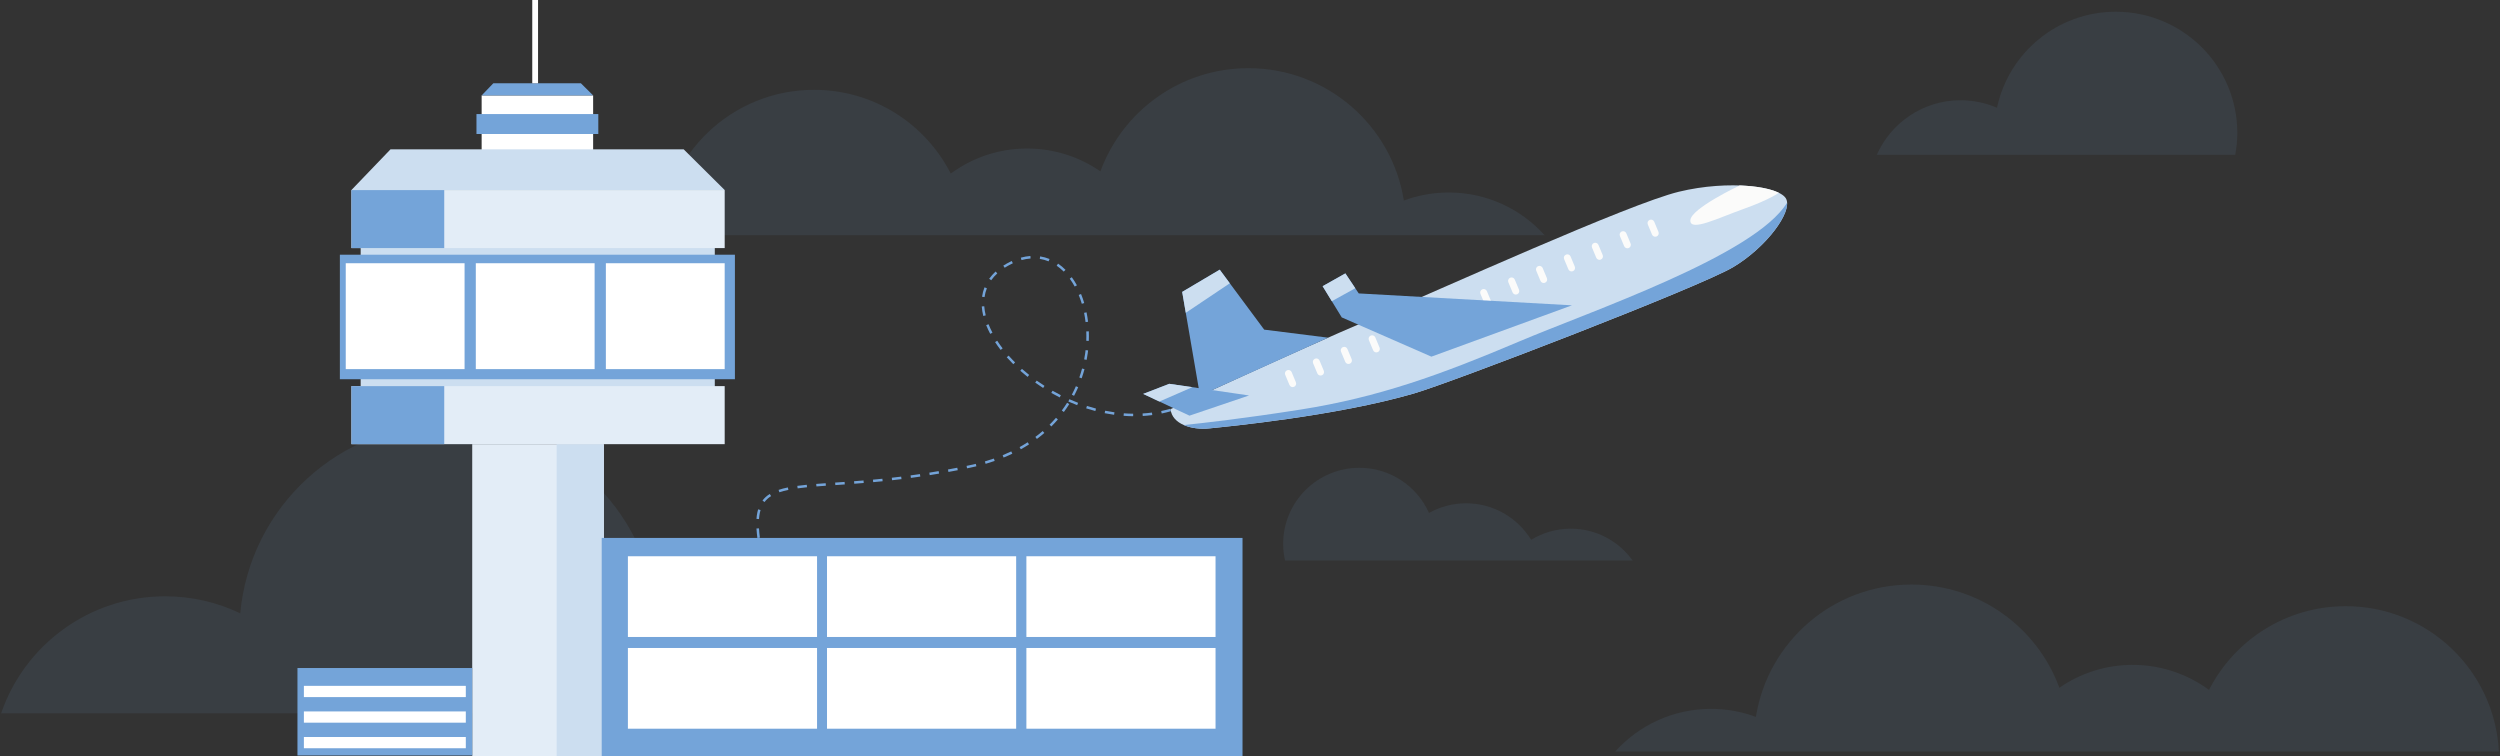 <svg width="1121" height="339" viewBox="0 0 1121 339" fill="none" xmlns="http://www.w3.org/2000/svg">
<rect x="0" y="0" width="1121" height="339" fill="#333333" stroke="none"/>
<g clip-path="url(#clip0_115_9036)">
<path opacity="0.1" d="M732.083 251.355C725.878 242.71 715.761 237.059 704.294 237.059C697.79 237.059 691.733 238.902 686.56 242.046C680.551 232.249 669.763 225.684 657.406 225.684C651.363 225.684 645.694 227.262 640.765 230.013C635.442 218.089 623.479 209.762 609.554 209.762C590.673 209.762 575.369 225.033 575.369 243.875C575.369 246.443 575.675 248.937 576.218 251.348H732.083V251.355Z" fill="#74A4D9"/>
<path opacity="0.1" d="M692.575 105.45C682.01 93.709 666.68 86.317 649.625 86.317C642.543 86.317 635.761 87.591 629.494 89.928C624.158 56.289 594.977 30.57 559.766 30.57C529.282 30.57 503.305 49.846 493.427 76.859C484.098 70.395 472.773 66.594 460.552 66.594C447.734 66.594 435.9 70.774 426.32 77.827C414.961 55.544 391.789 40.279 365.025 40.279C328.206 40.279 298.149 69.162 296.356 105.457H692.582L692.575 105.45Z" fill="#74A4D9"/>
<path opacity="0.1" d="M724.268 336.988C734.832 325.246 750.163 317.854 767.218 317.854C774.299 317.854 781.082 319.128 787.349 321.466C792.685 287.826 821.866 262.108 857.076 262.108C887.561 262.108 913.537 281.383 923.416 308.396C932.745 301.933 944.069 298.132 956.29 298.132C969.109 298.132 980.943 302.312 990.523 309.365C1001.88 287.081 1025.05 271.817 1051.82 271.817C1088.64 271.817 1118.69 300.699 1120.49 336.995H724.261L724.268 336.988Z" fill="#74A4D9"/>
<path opacity="0.1" d="M355.343 319.873C346.483 303.85 329.394 292.996 309.766 292.996C304.246 292.996 298.93 293.87 293.933 295.455C294.429 291.553 294.714 287.583 294.714 283.538C294.714 231.897 252.769 190.039 201.026 190.039C152.149 190.039 112.044 227.384 107.732 275.028C97.541 270.123 86.115 267.386 74.037 267.386C39.906 267.386 10.942 289.337 0.5 319.867H355.343V319.873Z" fill="#74A4D9"/>
<path opacity="0.1" d="M1002.28 69.406C1002.86 66.221 1003.21 62.969 1003.21 59.615C1003.21 29.594 978.818 5.264 948.734 5.264C922.527 5.264 900.658 23.734 895.457 48.335C890.453 46.167 884.933 44.954 879.128 44.954C862.345 44.954 847.938 55.008 841.562 69.406H1002.28Z" fill="#74A4D9"/>
<path d="M340.278 245.461L341.398 245.257C341.541 246.05 341.697 246.863 341.867 247.697L340.753 247.92C340.583 247.073 340.42 246.253 340.278 245.454V245.461ZM339.198 236.978L340.332 236.917C340.407 238.198 340.543 239.607 340.739 241.097L339.612 241.247C339.409 239.729 339.273 238.293 339.198 236.978ZM339.368 231.09C339.504 230.122 339.694 229.214 339.945 228.38L341.031 228.706C340.794 229.485 340.617 230.338 340.488 231.246C340.42 231.727 340.373 232.229 340.332 232.75L339.198 232.669C339.239 232.12 339.293 231.599 339.361 231.09H339.368ZM341.894 224.444C342.763 223.292 343.829 222.323 345.159 221.497L345.764 222.452C344.555 223.211 343.584 224.085 342.803 225.121L341.9 224.444H341.894ZM349.111 219.667C350.347 219.247 351.711 218.888 353.28 218.563L353.51 219.674C351.99 219.986 350.666 220.338 349.477 220.738L349.111 219.667ZM357.509 217.858C358.793 217.682 360.178 217.526 361.753 217.371L361.868 218.495C360.307 218.651 358.935 218.807 357.666 218.983L357.509 217.858ZM365.996 216.991C367.354 216.883 368.766 216.781 370.24 216.673L370.321 217.804C368.855 217.906 367.442 218.014 366.084 218.116L365.996 216.984V216.991ZM374.483 216.381L378.72 216.09L378.801 217.221L374.558 217.513L374.483 216.381ZM382.963 215.778C384.341 215.677 385.747 215.562 387.2 215.44L387.295 216.571C385.849 216.693 384.43 216.801 383.051 216.91L382.963 215.778ZM391.429 215.074C392.808 214.945 394.22 214.809 395.659 214.667L395.775 215.792C394.329 215.941 392.923 216.076 391.538 216.198L391.436 215.074H391.429ZM399.875 214.213C401.254 214.057 402.659 213.895 404.092 213.719L404.234 214.843C402.795 215.02 401.39 215.182 400.004 215.338L399.875 214.213ZM408.301 213.17C409.679 212.987 411.078 212.79 412.504 212.58L412.667 213.698C411.241 213.908 409.836 214.105 408.451 214.295L408.301 213.17ZM416.7 211.937C418.078 211.72 419.47 211.49 420.889 211.246L421.079 212.364C419.66 212.608 418.255 212.838 416.876 213.055L416.7 211.937ZM425.071 210.514C426.443 210.263 427.834 210.006 429.24 209.728L429.457 210.839C428.045 211.11 426.646 211.374 425.275 211.625L425.071 210.514ZM433.409 208.895L434.848 208.597C435.758 208.407 436.661 208.204 437.543 207.987L437.808 209.084C436.912 209.301 436.002 209.504 435.079 209.701L433.633 209.999L433.402 208.888L433.409 208.895ZM441.624 206.903C442.988 206.503 444.346 206.069 445.643 205.615L446.017 206.686C444.699 207.147 443.328 207.58 441.943 207.987L441.624 206.903ZM449.595 204.125C450.898 203.59 452.195 203.014 453.444 202.411L453.933 203.434C452.663 204.044 451.346 204.626 450.016 205.168L449.588 204.118L449.595 204.125ZM457.185 200.48C458.414 199.796 459.629 199.071 460.797 198.312L461.415 199.26C460.227 200.026 458.991 200.771 457.742 201.462L457.192 200.473L457.185 200.48ZM464.253 195.913C465.38 195.073 466.487 194.186 467.539 193.285L468.279 194.145C467.213 195.066 466.086 195.968 464.939 196.828L464.26 195.92L464.253 195.913ZM470.621 190.425C471.613 189.443 472.577 188.406 473.487 187.349L474.349 188.088C473.419 189.165 472.434 190.222 471.423 191.225L470.621 190.425ZM476.121 184.07C476.956 182.945 477.75 181.78 478.49 180.601L479.455 181.204C478.701 182.403 477.879 183.596 477.031 184.741L476.121 184.07ZM495.335 185.276L495.559 184.165C496.944 184.443 498.343 184.68 499.721 184.876L499.565 185.994C498.173 185.798 496.747 185.554 495.335 185.276ZM503.91 185.324C505.316 185.432 506.735 185.493 508.12 185.507L508.106 186.638C506.694 186.624 505.248 186.563 503.822 186.455L503.91 185.324ZM487.045 183.101L487.391 182.024C488.736 182.458 490.094 182.857 491.445 183.21L491.16 184.307C489.788 183.948 488.403 183.542 487.045 183.108V183.101ZM512.336 185.398C513.741 185.317 515.153 185.181 516.532 184.998L516.681 186.123C515.276 186.306 513.836 186.441 512.404 186.53L512.336 185.398ZM479.04 180.046L479.502 179.009C480.785 179.578 482.102 180.12 483.413 180.622L483.005 181.678C481.675 181.17 480.344 180.622 479.04 180.046ZM520.68 184.301C522.058 184.016 523.43 183.677 524.767 183.291L525.08 184.382C523.715 184.775 522.316 185.12 520.911 185.412L520.68 184.301ZM471.402 176.184L471.966 175.201C473.188 175.899 474.437 176.57 475.686 177.2L475.17 178.21C473.901 177.573 472.631 176.888 471.395 176.184H471.402ZM480.609 176.963C481.261 175.73 481.878 174.456 482.428 173.176L483.467 173.629C482.904 174.93 482.272 176.231 481.607 177.491L480.602 176.963H480.609ZM528.766 181.97C530.077 181.482 531.38 180.94 532.65 180.351L533.125 181.38C531.828 181.977 530.498 182.532 529.16 183.034L528.766 181.97ZM464.192 171.577L464.85 170.655C465.991 171.468 467.172 172.261 468.354 173.013L467.743 173.968C466.548 173.203 465.353 172.403 464.192 171.577ZM457.491 166.251L458.244 165.404C459.283 166.326 460.369 167.234 461.476 168.114L460.77 169.002C459.65 168.108 458.543 167.186 457.491 166.251ZM483.963 169.259C484.424 167.938 484.839 166.59 485.198 165.242L486.292 165.533C485.925 166.902 485.497 168.284 485.029 169.632L483.956 169.259H483.963ZM451.421 160.208L452.27 159.456C453.186 160.485 454.164 161.522 455.169 162.518L454.368 163.318C453.349 162.301 452.358 161.258 451.421 160.201V160.208ZM446.2 153.405L447.15 152.789C447.897 153.941 448.719 155.092 449.588 156.217L448.692 156.908C447.809 155.763 446.967 154.584 446.2 153.412V153.405ZM486.142 161.149C486.319 160.214 486.475 159.279 486.604 158.345C486.665 157.891 486.726 157.443 486.774 156.996L487.901 157.125C487.846 157.586 487.792 158.046 487.724 158.5C487.595 159.449 487.439 160.404 487.256 161.359L486.142 161.149ZM442.214 145.797L443.267 145.383C443.756 146.63 444.346 147.904 445.018 149.178L444.014 149.706C443.321 148.398 442.717 147.077 442.208 145.797H442.214ZM487.086 148.608L488.22 148.568C488.274 149.977 488.274 151.42 488.22 152.857L487.086 152.816C487.14 151.413 487.14 149.997 487.086 148.615V148.608ZM440.212 137.409L441.345 137.328C441.44 138.649 441.658 140.024 441.997 141.413L440.897 141.684C440.544 140.234 440.313 138.791 440.218 137.409H440.212ZM486.095 140.275L487.208 140.051C487.486 141.44 487.717 142.863 487.887 144.286L486.76 144.415C486.597 143.019 486.373 141.63 486.101 140.275H486.095ZM440.347 133.066C440.551 131.603 440.924 130.18 441.454 128.838L442.513 129.252C442.018 130.512 441.665 131.84 441.474 133.215L440.347 133.059V133.066ZM483.691 132.26L484.744 131.833C485.28 133.134 485.755 134.502 486.169 135.891L485.083 136.217C484.682 134.861 484.214 133.534 483.691 132.267V132.26ZM443.538 125.003C444.36 123.852 445.331 122.754 446.431 121.745L447.198 122.578C446.152 123.533 445.236 124.57 444.462 125.661L443.532 125.01L443.538 125.003ZM479.672 124.963L480.588 124.299C481.41 125.43 482.191 126.657 482.897 127.944L481.899 128.486C481.213 127.239 480.466 126.054 479.672 124.963ZM449.88 119.109C450.851 118.486 451.91 117.896 453.016 117.347C453.234 117.239 453.458 117.137 453.675 117.036L454.15 118.066C453.94 118.16 453.729 118.262 453.519 118.364C452.446 118.892 451.428 119.461 450.491 120.064L449.88 119.109ZM473.799 119.143L474.444 118.208C475.605 119.007 476.725 119.942 477.778 120.993L476.976 121.792C475.972 120.789 474.906 119.895 473.806 119.136L473.799 119.143ZM457.742 115.532C459.181 115.132 460.627 114.881 462.033 114.78L462.114 115.911C460.777 116.006 459.412 116.243 458.041 116.622L457.735 115.532H457.742ZM466.229 116.08L466.405 114.963C467.838 115.186 469.257 115.579 470.615 116.135L470.187 117.185C468.911 116.663 467.58 116.29 466.229 116.08Z" fill="#74A4D9"/>
<path d="M524.89 183.46C524.89 183.46 580.692 157.572 613.689 143.5C646.679 129.421 730.521 91.358 752.845 85.965C775.176 80.565 798.389 83.451 800.989 89.338C803.583 95.226 792.007 110.911 777.145 119.78C762.282 128.649 651.241 171.387 634.125 176.394C599.404 186.55 550.011 191.299 542.223 192.099C534.436 192.905 525.514 190.209 524.883 183.46H524.89Z" fill="#CCDEF0"/>
<path d="M538.075 177.383L530.097 130.891L546.921 120.925L566.862 147.809L595.507 151.413L538.075 177.383Z" fill="#74A4D9"/>
<path d="M551.443 127.023L546.921 120.925L530.097 130.891L531.706 140.261L551.443 127.023Z" fill="#CCDEF0"/>
<path d="M797.621 86.445C793.921 84.63 787.648 83.437 780.104 83.166C780.104 83.166 758.1 93.499 757.951 98.804C757.801 104.102 770.443 97.726 781.904 93.654C793.364 89.589 797.621 86.445 797.621 86.445Z" fill="#FBFBFA"/>
<path d="M743.659 103.993C743.992 104.786 743.611 105.701 742.817 106.033C742.023 106.365 741.106 105.985 740.773 105.193L738.872 100.633C738.54 99.84 738.92 98.925 739.714 98.594C740.509 98.262 741.425 98.641 741.758 99.434L743.659 103.993Z" fill="#FBFBFA"/>
<path d="M731.153 109.183C731.485 109.976 731.105 110.891 730.311 111.223C729.516 111.555 728.6 111.175 728.267 110.382L726.366 105.823C726.033 105.03 726.414 104.115 727.208 103.783C728.002 103.451 728.919 103.831 729.252 104.624L731.153 109.183Z" fill="#FBFBFA"/>
<path d="M718.646 114.366C718.979 115.159 718.599 116.074 717.804 116.406C717.01 116.738 716.094 116.358 715.761 115.566L713.86 111.006C713.527 110.206 713.907 109.298 714.702 108.966C715.496 108.634 716.413 109.014 716.745 109.807L718.646 114.366Z" fill="#FBFBFA"/>
<path d="M706.14 119.556C706.473 120.349 706.093 121.264 705.299 121.596C704.504 121.928 703.588 121.548 703.255 120.755L701.354 116.196C701.021 115.396 701.401 114.488 702.196 114.156C702.99 113.824 703.907 114.204 704.239 114.996L706.14 119.556Z" fill="#FBFBFA"/>
<path d="M693.635 124.739C693.967 125.539 693.587 126.447 692.793 126.779C691.992 127.111 691.082 126.731 690.749 125.939L688.848 121.379C688.515 120.586 688.896 119.671 689.69 119.339C690.484 119.007 691.401 119.387 691.734 120.18L693.635 124.739Z" fill="#FBFBFA"/>
<path d="M681.128 129.929C681.461 130.722 681.081 131.636 680.286 131.968C679.492 132.3 678.575 131.921 678.243 131.128L676.342 126.569C676.009 125.776 676.389 124.861 677.184 124.529C677.978 124.197 678.895 124.577 679.227 125.369L681.128 129.929Z" fill="#FBFBFA"/>
<path d="M668.622 135.112C668.955 135.905 668.575 136.82 667.781 137.152C666.986 137.484 666.07 137.104 665.737 136.311L663.836 131.752C663.503 130.952 663.883 130.044 664.678 129.712C665.472 129.38 666.389 129.76 666.721 130.552L668.622 135.112Z" fill="#FBFBFA"/>
<path d="M618.598 155.865C618.93 156.658 618.55 157.572 617.756 157.904C616.961 158.236 616.045 157.857 615.712 157.064L613.811 152.504C613.478 151.712 613.858 150.797 614.653 150.465C615.447 150.133 616.364 150.512 616.696 151.305L618.598 155.865Z" fill="#FBFBFA"/>
<path d="M606.091 161.048C606.424 161.841 606.044 162.755 605.249 163.087C604.455 163.419 603.538 163.04 603.206 162.247L601.305 157.687C600.972 156.895 601.352 155.98 602.147 155.648C602.941 155.316 603.857 155.695 604.19 156.488L606.091 161.048Z" fill="#FBFBFA"/>
<path d="M593.585 166.238C593.918 167.03 593.538 167.945 592.743 168.277C591.949 168.609 591.032 168.23 590.7 167.437L588.799 162.877C588.466 162.085 588.846 161.17 589.641 160.838C590.435 160.506 591.352 160.885 591.684 161.678L593.585 166.238Z" fill="#FBFBFA"/>
<path d="M581.079 171.421C581.412 172.214 581.031 173.128 580.237 173.46C579.443 173.792 578.526 173.413 578.193 172.62L576.292 168.06C575.96 167.268 576.34 166.353 577.134 166.021C577.929 165.689 578.845 166.068 579.178 166.861L581.079 171.421Z" fill="#FBFBFA"/>
<path d="M641.837 159.923L601.637 142.321L593.069 128.33L603.26 122.591L609.262 131.569L704.864 136.908L641.837 159.923Z" fill="#74A4D9"/>
<path d="M603.26 122.591L593.069 128.33L597.183 135.058L607.707 129.245L603.26 122.591Z" fill="#CCDEF0"/>
<path d="M512.594 176.631L524.299 172.105L560.079 177.329L533.356 186.381L512.594 176.631Z" fill="#74A4D9"/>
<path d="M524.299 172.105L512.594 176.631L519.865 180.046L534.653 173.616L524.299 172.105Z" fill="#CCDEF0"/>
<path d="M801.328 90.89C786.867 114.576 713.493 139.408 680.884 153.25C646.203 167.972 618.108 178.149 583.217 183.643C557.567 187.681 538.909 189.768 530.823 190.588C534.116 192.024 538.312 192.505 542.23 192.099C550.017 191.293 599.41 186.543 634.131 176.394C651.241 171.387 762.289 128.649 777.151 119.78C790.852 111.602 801.756 97.632 801.335 90.89H801.328Z" fill="#74A4D9"/>
<path d="M265.96 42.786H215.97V68.43H265.96V42.786Z" fill="white"/>
<path d="M320.514 105.809H161.723V176.645H320.514V105.809Z" fill="#CCDEF0"/>
<path d="M270.774 199.165H211.747V339H270.774V199.165Z" fill="#E3EDF7"/>
<path d="M270.774 199.165H249.604V339H270.774V199.165Z" fill="#CCDEF0"/>
<path d="M324.948 173.135H157.574V199.165H324.948V173.135Z" fill="#E3EDF7"/>
<path d="M324.948 85.212H157.574V111.243H324.948V85.212Z" fill="#E3EDF7"/>
<path d="M329.53 114.211H152.4V170.045H329.53V114.211Z" fill="#74A4D9"/>
<path d="M199.2 85.212H157.574V111.243H199.2V85.212Z" fill="#74A4D9"/>
<path d="M199.2 173.135H157.574V199.165H199.2V173.135Z" fill="#74A4D9"/>
<path d="M157.574 85.212L175.118 66.946H306.548L324.948 85.212H157.574Z" fill="#CCDEF0"/>
<path d="M215.97 42.786L221.211 37.332H260.468L265.96 42.786H215.97Z" fill="#74A4D9"/>
<path d="M268.283 51.146H213.648V60.083H268.283V51.146Z" fill="#74A4D9"/>
<path d="M241.261 0H238.667V37.332H241.261V0Z" fill="white"/>
<path d="M208.312 118.032H155.035V165.513H208.312V118.032Z" fill="white"/>
<path d="M266.626 118.032H213.35V165.513H266.626V118.032Z" fill="white"/>
<path d="M324.948 118.032H271.671V165.513H324.948V118.032Z" fill="white"/>
<path d="M557.146 241.206H269.803V338.993H557.146V241.206Z" fill="#74A4D9"/>
<path d="M211.747 299.541H133.383V338.763H211.747V299.541Z" fill="#74A4D9"/>
<path d="M366.363 249.424H281.549V285.618H366.363V249.424Z" fill="white"/>
<path d="M455.644 249.424H370.83V285.618H455.644V249.424Z" fill="white"/>
<path d="M366.363 290.557H281.549V326.75H366.363V290.557Z" fill="white"/>
<path d="M455.644 290.557H370.83V326.75H455.644V290.557Z" fill="white"/>
<path d="M545.047 249.424H460.233V285.618H545.047V249.424Z" fill="white"/>
<path d="M545.047 290.557H460.233V326.75H545.047V290.557Z" fill="white"/>
<path d="M208.868 307.536H136.262V312.576H208.868V307.536Z" fill="white"/>
<path d="M208.868 319.006H136.262V324.047H208.868V319.006Z" fill="white"/>
<path d="M208.868 330.47H136.262V335.511H208.868V330.47Z" fill="white"/>
</g>
<defs>
<clipPath id="clip0_115_9036">
<rect width="1120" height="339" fill="white" transform="translate(0.5)"/>
</clipPath>
</defs>
</svg>
